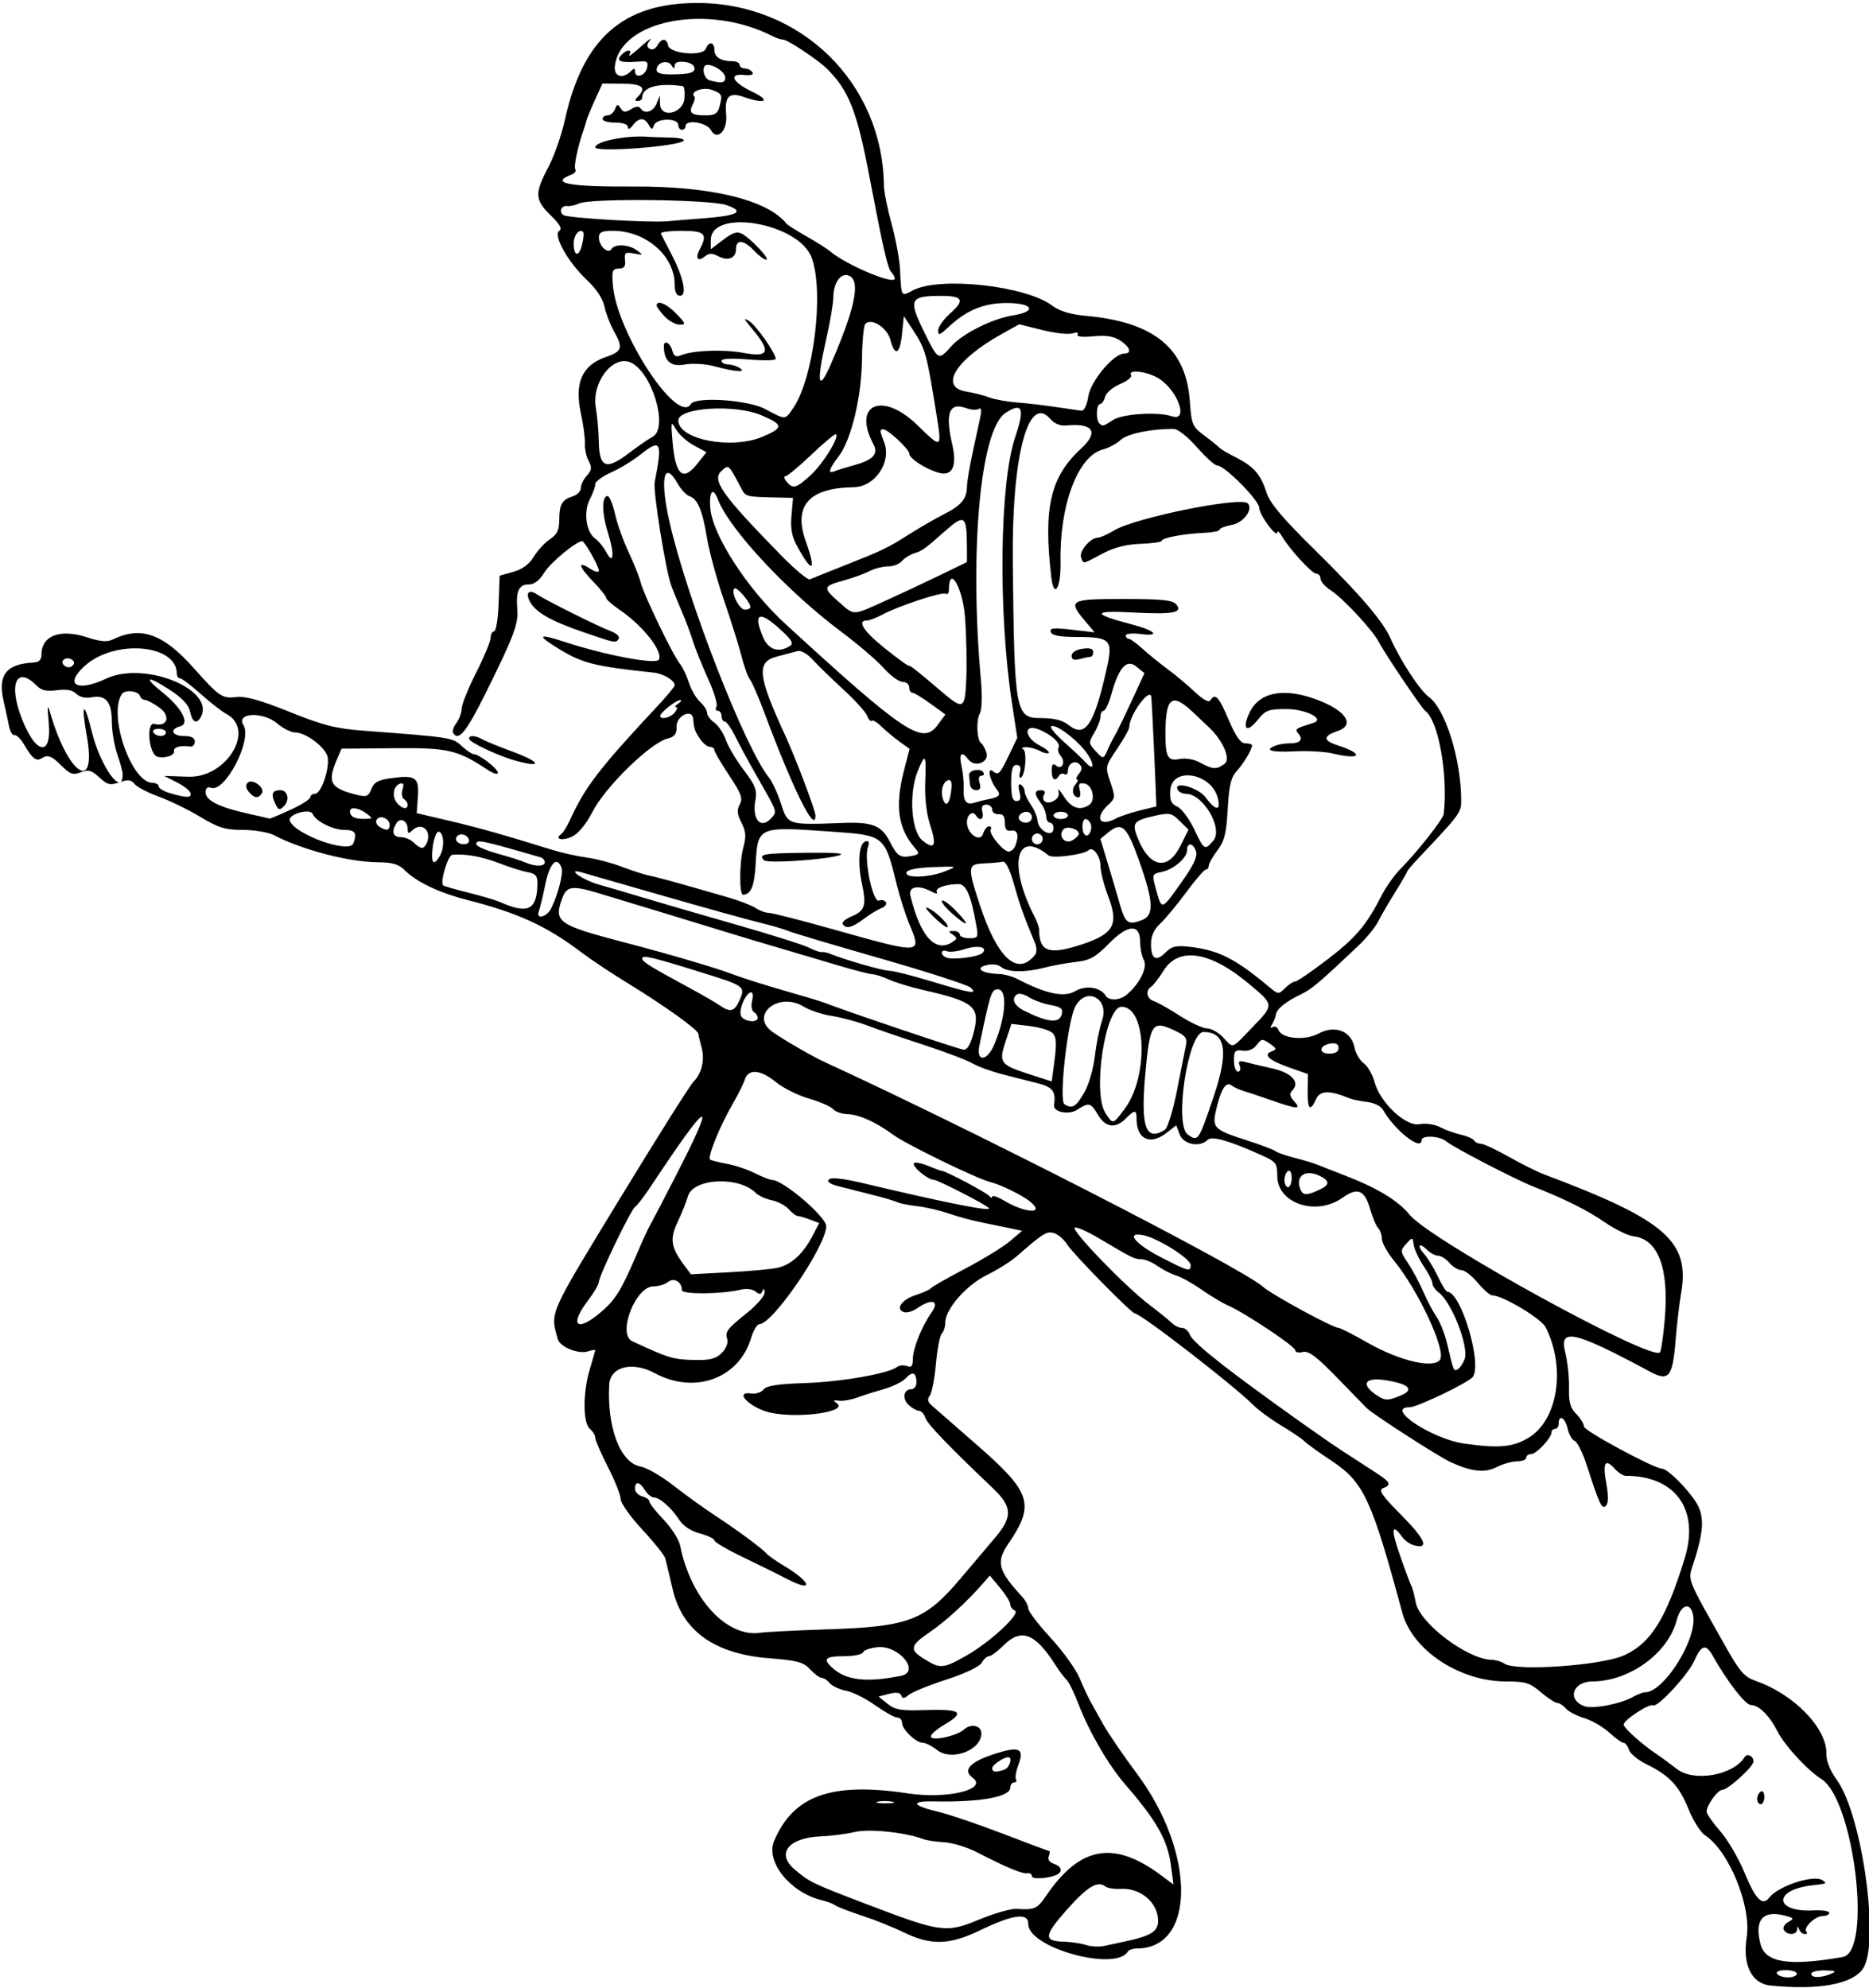 <?xml version="1.0" encoding="UTF-8"?>
<svg version="1.1" viewBox="0 0 518 551" xmlns="http://www.w3.org/2000/svg">
<path d="m490.67 550.27c-5.207-0.54-7.771-5.748-6.571-13.344 1.357-8.586-4.879-23.926-11.488-28.256-1.277-0.837-3.374-4.142-4.659-7.344-2.567-6.4-5.298-9.305-11.659-12.406-2.312-1.127-4.48-2.92-4.817-3.983-0.34-1.07-1.01-1.94-1.49-1.94-0.479 0-2.282-1.289-4.006-2.864-1.724-1.575-4.849-3.377-6.943-4.005-2.094-0.627-4.366-1.814-5.049-2.636-0.683-0.822-1.748-1.514-2.369-1.536-0.62-0.022-2.686-1.372-4.59-3-3.02-2.59-4.24-2.96-9.62-2.96-12.86 0-25.94-8.64-28.74-19-8.57-31.69-10.68-36.23-19.68-42.19-3.57-2.37-6.94-4.8-7.49-5.4-0.55-0.602-3.39-2.527-6.312-4.279s-6.529-4.409-8.017-5.906c-5.27-5.31-31.04-25.22-32.64-25.22-0.928 0-17.145-16.516-18.771-19.117-0.899-1.439-2.571-2.861-3.715-3.16-2.036-0.532-2.864-0.013-10.225 6.412-1.661 1.45-5.405 3.804-8.322 5.232-5.67 2.77-11.5 9.43-11.5 13.13 0 1.157-0.437 2.54-0.972 3.075s-1.271 4.337-1.636 8.45c-0.365 4.113-1.127 8.063-1.692 8.778-0.726 0.918-0.613 1.674 0.386 2.573 0.778 0.7 6.29 5.515 12.249 10.7 15.588 13.563 16.623 16.738 9.073 27.848-3.392 4.992-2.78 7.324 3.815 14.517 0.977 1.066 1.777 2.572 1.777 3.347 0 0.774 2.763 4.402 6.139 8.061s6.997 8.678 8.046 11.153c1.048 2.475 2.388 5.364 2.976 6.421s2.22 3.982 3.625 6.5c1.405 2.518 5.579 8.629 9.276 13.579 16.384 21.941 16.39 48.5 0.011 48.5-1.075 0-2.198 0.394-2.496 0.875-3.46 5.6-27.58-1.06-27.58-7.62 0-3.314-4.087-2.759-13.713 1.863-8.215 3.945-13.397 4.038-20.882 0.376-2.841-1.39-8.032-3.464-11.535-4.61-3.504-1.146-6.82-2.427-7.37-2.847-0.55-0.42-2.226-1.057-3.724-1.415-8.694-2.076-15.631-10.642-13.245-16.355 5.295-12.675 15.905-16.464 37.108-13.25 10.935 1.658 22.341-1.122 17.907-4.364-2.784-2.035-0.756-4.308 5.765-6.461 7.186-2.373 8.704-1.724 6.934 2.965-0.65 1.723-0.945 3.517-0.655 3.986 0.29 0.469 0.051 0.853-0.532 0.853-0.582 0-1.059 0.648-1.059 1.441 0 2.566-8.396 4.066-21.25 3.797-6.441-0.135-5.983 1.15 1 2.803 3.163 0.749 11.361 3.521 18.22 6.16 6.858 2.639 12.644 4.799 12.857 4.799 0.213 0 0.137 0.652-0.169 1.449-0.336 0.877 0.214 1.693 1.393 2.067 2.029 0.644 2.551 1.994 1.115 2.881-1.879 1.161-7.166 1.584-7.166 0.573 0-0.582-0.562-0.945-1.25-0.807-1.307 0.263-5.945-1.672-14.042-5.857-2.635-1.362-6.686-2.596-9-2.742-2.314-0.146-4.883-0.523-5.708-0.837-5.015-1.911-15.026-2.963-19.106-2.008-2.417 0.566-6.583 1.109-9.258 1.207-9.073 0.333-12.635 4.734-7.413 9.161 4.185 3.548 4.742 3.816 20.278 9.749 20.257 7.736 21.775 7.94 30.871 4.154 4.158-1.731 8.813-3.064 10.344-2.962 5.008 0.333 5.755 2e-3 8.237-3.641 9.392-13.788 18.769-15.441 31.91-5.624l3.363 2.512-0.708-5.387c-0.909-6.921-4.002-12.39-12.595-22.273-4.623-5.317-10.009-14.537-12.918-22.114-1.267-3.3-2.805-6.45-3.418-7-0.613-0.55-1.973-2.35-3.022-4-5.658-8.898-9.534-10.377-14.411-5.5-1.65 1.65-3.469 3-4.042 3-0.573 0-1.475 0.81-2.005 1.799-0.576 1.076-4.508 2.953-9.785 4.67-4.852 1.579-9.563 3.497-10.469 4.262-1.246 1.053-1.745 1.094-2.053 0.172-0.275-0.826-1.356-0.98-3.354-0.477l-2.947 0.742 2.474 2.007c2.031 1.648 3.732 1.966 9.5 1.777 11.096-0.363 12.305 0.475 6.026 4.179-1.925 1.136-3.5 2.521-3.5 3.078 0 1.447 7.113-0.032 9.213-1.916 1.937-1.738 4.787-1.092 4.787 1.086 0 4.69-8.24 7.792-12.273 4.62-1.398-1.1-3.174-2-3.946-2-1.89 0-5.78-3.72-5.78-5.54 0-0.8-0.6-1.46-1.32-1.46-0.728 0-3.483-1.535-6.123-3.412-2.639-1.876-6.273-3.688-8.075-4.027-1.802-0.338-3.827-1.278-4.5-2.088-0.67-0.81-1.68-1.47-2.24-1.47-0.557 0-1.996-1.061-3.197-2.357-1.862-2.009-3.528-2.462-11.297-3.07-15.164-1.186-24.092-7.534-26.787-19.047-0.905-3.865-1.838-7.749-2.074-8.631-0.236-0.882-3.107-4.482-6.38-8-3.273-3.518-5.964-7.317-5.979-8.443-0.015-1.126-1.603-5.123-3.528-8.882s-3.5-7.395-3.5-8.08c0-0.685-0.675-1.806-1.5-2.49-1.968-1.634-1.974-10.119-0.011-16.591 0.819-2.7 1.494-5.052 1.5-5.226 6e-3 -0.175-0.922-0.021-2.063 0.341-2.635 0.836-7.718-1.229-8.318-3.381-2.124-7.609-2.717-6.263 17.063-38.75 10.328-16.963 19.566-31.629 20.528-32.592 2.302-2.302 3.203-6.142 2.24-9.55-0.427-1.512-0.814-3.181-0.858-3.707-0.1-1.171-9.383-7.82-19.907-14.257-4.304-2.632-9.929-6.379-12.5-8.325-9.688-7.334-17.477-10.912-31.675-14.55-7.804-2-14.066-4.978-17.331-8.242-1.662-1.662-3.397-2.177-7.419-2.204-8.045-0.054-20.877-3.394-28.821-7.501-1.556-0.805-5.44-1.465-8.63-1.466-4.879-2e-3 -6.743-0.571-11.743-3.587-3.269-1.971-8.444-4.496-11.5-5.611s-6.094-2.703-6.752-3.53c-0.949-1.193-1.812-1.289-4.185-0.462-2.584 0.901-3.339 0.718-5.572-1.352-2.135-1.978-3.027-2.225-5.139-1.422-2.164 0.823-2.978 0.55-5.309-1.781-2.838-2.838-3.845-3.204-5.647-2.054-1.386 0.885-2.589-0.067-4.677-3.699-0.949-1.65-2.178-2.89-2.732-2.756-0.554 0.134-1.248-0.991-1.541-2.5-0.292-1.52-0.969-4.65-1.504-6.97-1.667-7.23 0.731-10.29 8.392-10.67 1.44-0.08 2.111-0.77 2.111-2.2 0-5.238 5.175-7.213 12.565-4.796 3.798 1.242 5.606 1.391 7.248 0.597 7.797-3.771 13.929-1.578 22.461 8.03 6.923 7.796 7.814 8.403 11.673 7.953 2.601-0.304 6.629 0.812 14.813 4.102 9.405 3.781 12.791 4.636 20.74 5.236 24.106 1.819 24.447 1.873 26.962 4.216 1.328 1.238 2.823 2.25 3.322 2.25 1.474 0 6.716 4.045 6.716 5.183 0 0.576-1.238 0.23-2.75-0.768-8.522-5.624-10.951-6.185-26.176-6.046l-14.422 0.13-1.279 3c-2.753 6.46-1.83 8.006 5.897 9.877 2.307 0.558 2.916 0.275 3.669-1.707 0.708-1.862 1.889-2.511 5.46-3.001 6.791-0.931 7.801-0.231 7.423 5.146l-0.319 4.548 9 2.116c8.146 1.915 15.126 3.885 28.649 8.086 2.557 0.794 6.817 1.742 9.468 2.105 2.65 0.363 7.083 1.531 9.851 2.595s6.157 2.154 7.532 2.423c2.334 0.457 6.572 1.625 21.5 5.93 3.3 0.952 6.888 2.327 7.973 3.056 1.085 0.729 2.701 1.326 3.592 1.326s8.778 2.012 17.528 4.471c25.123 7.061 24.931 7.072 21.465-1.286-1.07-2.58-2.62-7.39-3.43-10.69-3.51-14.14-3.29-13.97-18.63-15.04-19.952-1.399-19.978-1.387-20.566 9.095-0.339 6.041-1.306 8.372-3.497 8.432-1.063 0.029-1.026-8.938 0.052-12.945 0.871-3.236 0.778-4.589-0.485-7.032-1.193-2.307-1.307-3.507-0.478-5.056 0.908-1.697 0.42-3.028-2.97-8.105-2.23-3.34-4.06-6.48-4.06-6.96 0-0.49-0.57-0.89-1.26-0.89-0.693 0-1.928-1.012-2.746-2.25-1.439-2.178-1.633-2.752-1.879-5.57-0.248-2.84-4.618-0.831-4.573 2.103 0.033 2.166-0.522 2.923-2.5 3.414-4.778 1.186-17.248 13.349-20.816 20.303-1.726 3.365-3.9 6.02-5.6 6.841-2.672 1.29-5.096 0.785-3.096-0.645 0.535-0.383 1.589-2.046 2.343-3.696 4.323-9.465 8.059-14.34 24.377-31.81 2.612-2.797 4.75-5.391 4.75-5.765 0-1.339-3.091-3.21-5.771-3.493-16.43-1.733-19.818-2.583-26.364-6.61-6.251-3.846-5.794-4.346 1.718-1.882 11.064 3.63 25.153 6.294 26.004 4.917 1.34-2.169-4.387-9.464-10.88-13.858-2.032-1.375-3.697-2.86-3.701-3.3-4e-3 -0.44-1.582-2.421-3.507-4.403-4.083-4.204-4.581-6.052-1-3.705 1.392 0.912 2.5 1.169 2.5 0.58 0-1.17-3.95-8.17-4.62-8.17-1.636 0-8.76 5.879-10.462 8.633-1.407 2.277-2.841 3.366-4.432 3.366-2.688 0-3.522 1.886-3.098 7 0.33 3.967-1.135 7.789-9.102 23.75-5.117 10.252-7.226 12.774-8.695 10.397-0.29-0.469 0.119-1.706 0.909-2.75s1.45-2.845 1.468-4.002 1.83-5.658 4.027-10c2.198-4.342 3.998-8.683 4-9.645 2e-3 -0.963 0.435-1.75 0.962-1.75 0.527 0 1.089-3.474 1.25-7.721l0.292-7.721 3.775-1.056c2.517-0.704 4.418-2.112 5.702-4.225 1.06-1.743 3.073-3.92 4.475-4.838 1.95-1.278 2.551-2.522 2.563-5.304 0.018-4.35 0.75-5.636 3.735-6.568 1.238-0.386 2.25-1.424 2.25-2.306 0-0.882 0.749-2.431 1.664-3.442 1.362-1.505 1.449-2.244 0.479-4.079-0.651-1.232-1.11-3.365-1.019-4.74s-0.423-5.235-1.144-8.578c-1.78-8.259 0.387-13.185 6.769-15.391 4.769-1.649 5.056-2.535 2.369-7.318-1.034-1.841-2.199-4.893-2.587-6.78-0.447-2.172-2.274-4.905-4.977-7.443-5.158-4.845-9.348-12.381-7.513-13.515 0.855-0.528 0.132-1.812-2.41-4.281-4.396-4.27-4.493-6.115-0.695-13.234 1.615-3.027 3.704-8.981 4.641-13.231 4.97-22.538 16.09-32.368 36.65-32.384 28.78-0.023 51.44 22.152 51.77 50.654 0.019 1.65 0.966 6.375 2.104 10.5 1.138 4.125 2.19 9.75 2.338 12.5 0.435 8.093 0.212 7.73 3.655 5.95 7.447-3.851 31.15-1.25 38.478 4.223 2.137 1.596 5.032 2.475 9.5 2.885 18.844 1.728 27.66 8.989 28.708 23.643 0.468 6.539 0.687 7.052 4.106 9.598 1.986 1.479 3.837 2.969 4.112 3.311 0.275 0.342 2.3 1.534 4.5 2.649 5.037 2.554 6.915 4.701 8.523 9.741 0.953 2.989 4.378 7.051 13.547 16.069 12.339 12.136 18.674 19.543 20.819 24.341 2.842 6.357 8.117 14.404 10.689 16.306 4.549 3.363 8.889 17.301 8.915 28.629 8e-3 3.369-0.294 3.776-11.742 15.889-1.788 1.891-3.25 3.616-3.25 3.833 0 0.217-1.476 2.766-3.28 5.664-1.804 2.898-3.942 6.579-4.75 8.179-0.808 1.6-3.27 4.614-5.47 6.696-10.823 10.246-12.862 11.975-15.815 13.411-4.39 2.135-6.8 4.07-7.04 5.649-0.111 0.734-0.596 1.966-1.078 2.739-0.569 0.912-0.508 1.177 0.173 0.756 0.577-0.357 1.298-1e-3 1.602 0.79 0.943 2.456 7.34 3.035 11.11 1.005 4.539-2.445 9.042-0.732 9.945 3.781 0.339 1.697 1.501 3.704 2.581 4.461 1.08 0.757 2.418 3.061 2.973 5.122 1.559 5.79 8.676 12.472 12.523 11.757 1.734-0.322 4.171 0.035 5.708 0.837 1.475 0.769 4.058 1.701 5.739 2.07 1.681 0.369 3.313 1.087 3.626 1.594 0.314 0.508 1.176 0.923 1.915 0.923s4.201 1.615 7.691 3.589c3.49 1.974 7.921 4.181 9.846 4.904 33.685 12.654 40.459 18.549 37.929 33.007-0.481 2.75-1.164 8.6-1.518 13-0.817 10.159-1.876 11.459-7.065 8.668-21.027-11.308-25.256-12.278-23.523-5.4 0.656 2.603 1.131 7.037 1.057 9.854-0.106 4.008 0.328 5.585 1.993 7.25 1.17 1.17 2.128 2.736 2.128 3.478 0 1.171 19.288 11.588 21.637 11.686 1.386 0.058 5.714 4.152 8.757 8.283 3.104 4.213 3.11 8.171 0.029 17.762-1.651 5.139-2.257 3.535 8.674 22.95 4.134 7.344 5.332 8.716 8.603 9.858 10.586 3.696 19.717 13.158 19.516 20.224-0.055 1.934 1.016 4.605 2.874 7.171 7.032 9.708 11.977 45.106 7.298 52.246-2.864 4.371-12.367 6.122-25.717 4.737zm7.33-3.27c0-0.55-1.377-1-3.059-1-1.785 0-2.802 0.417-2.441 1 0.34 0.55 1.716 1 3.059 1s2.441-0.45 2.441-1zm9.5 0c1.604-0.689 1.258-0.873-1.75-0.93-2.06-0.04-3.75 0.38-3.75 0.93 0 1.194 2.721 1.194 5.5 0zm3.216-4.645c8.236-1.446 3.148-43.636-5.952-49.355-3.866-2.429-10.118-9.236-12.158-13.237-2.223-4.359-5.144-7.231-7.374-7.249-1.496-0.013-6.59-6.596-10.472-13.533-1.976-3.532-3.173-3.224-5.211 1.338-1.716 3.842-10.208 13.01-11.379 12.286-0.986-0.609-8.169 4.076-8.169 5.328 0 0.913 5.158 5.559 8.955 8.068 1.249 0.825 3.857 2.737 5.795 4.25 4.719 3.682 15.653 1.761 18.78-3.3 0.71-1.16 2.46-0.29 2.46 1.22 0 1.4-7.05 7.83-8.58 7.83-1.31 0-4.42 4.27-4.42 6.06 0 0.622 1.688 3.049 3.75 5.393 2.062 2.344 5.1 7.522 6.75 11.508 3.108 7.508 4.999 9.403 6.895 6.909 2.384-3.136 12.179-6.383 14.614-4.844 1.491 0.943 1.337 1.029-2.62 1.458-11.045 1.199-10.794 7.528 0.276 6.958 2.385-0.123 4.335 0.177 4.335 0.667s-0.83 0.89-1.845 0.89c-2.085 0-5.514 3.307-4.49 4.331 0.368 0.368 0.181 0.669-0.414 0.669s-1.31-0.562-1.588-1.25c-0.404-1-0.52-1-0.583 0-0.099 1.559-2.717 1.644-3.66 0.118-0.385-0.622 0.145-1.604 1.177-2.182 1.725-0.965 1.657-1.109-0.846-1.778-6.19-1.656-8.608 1.19-6.779 7.981 1.363 5.061 7.946 6.065 22.746 3.466zm-23.72-43.79c0-0.793 0.45-1.719 1-2.059 0.55-0.34 1 0.309 1 1.441s-0.45 2.059-1 2.059-1-0.648-1-1.441zm-175 39.437c7.008-1.482 9.002-2.753 8.978-5.722-0.041-5.058-4.945-9.178-10.478-8.801-1.65 0.112-3.541-0.21-4.202-0.717-2.132-1.635-5.105 0.217-10.848 6.758-6.131 6.983-6.239 8.434-0.641 8.586 2.03 0.055 4.816 0.469 6.191 0.92 1.375 0.451 3.625 0.572 5 0.269s4.075-0.885 6-1.292zm-64.762-38.704c-1.244-0.239-3.044-0.23-4 0.02-0.956 0.25 0.062 0.446 2.262 0.435s2.982-0.216 1.738-0.455zm31.18-8.9c1.46-0.57 2.3-3.4 1.01-3.4-1.3 0-4.43 2.14-4.43 3.04 0 1.108 1.149 1.228 3.418 0.358zm174.26-20.17c1.21-0.67 2.66-1.23 3.24-1.23 5.3 0 14.585-14.895 13.341-21.403-0.722-3.776-3.416-2.948-4.541 1.396-2.375 9.165-13.065 16.944-23.35 16.992-5.504 0.026-7.153 5.05-2.252 6.863 2.342 0.866 10.023-0.614 13.564-2.615zm-202.93-5.81c5.429-1.107-0.563-8.473-6.447-7.927-2.063 0.192-3.913 0.834-4.11 1.427-0.198 0.593-2.572 1.079-5.276 1.079-5.257 0-5.965 0.741-3.146 3.292 3.778 3.419 9.498 4.061 18.979 2.128zm18.128-5.611c6.673-3.787 15.214-11.763 13.372-12.486-0.688-0.27-1.25-1.032-1.25-1.695 0-0.662-1.272-2.728-2.826-4.59l-2.826-3.386-1.923 2.194c-4.511 5.145-10.241 10.393-14.648 13.414-5.613 3.848-5.826 4.906-1.526 7.564 4.404 2.722 5.158 2.656 11.628-1.016zm182.22-0.042c7.447-3.354 11.684-10.137 16.849-26.977 4.12-13.46-2.59-22.79-16.4-22.79-0.682 0-2.045-0.889-3.028-1.976-2.656-2.935-3.368-1.683-2.32 4.085 0.625 3.438 0.593 5.497-0.095 6.186-1.125 1.125-1.762-0.214-5.269-11.069-1.132-3.505-2.656-6.601-3.387-6.882-0.731-0.28-1.617-1.822-1.969-3.426-0.66-3.02-2.48-4.06-2.48-1.42 0 0.825-0.45 1.5-1 1.5s-1 0.447-1 0.992c0 1.55-4.21 6.01-5.68 6.01-0.73 0-1.32 0.45-1.32 1s-1.147 1-2.55 1-3.91 0.704-5.573 1.563c-3.308 1.71-6.978 1.32-12.877-1.371-3.227-1.472-21.579-13.303-23.214-14.966-0.393-0.399-4.073-4.18-8.179-8.401-5.792-5.955-7.929-7.554-9.536-7.133-1.139 0.298-2.071 0.082-2.071-0.479 0-1.078-13.876-10.317-18.674-12.433-1.554-0.685-4.851-2.662-7.326-4.392s-5.625-3.484-7-3.898c-1.375-0.414-3.695-1.593-5.154-2.621s-3.485-1.875-4.5-1.883c-1.919-0.015-2.533-0.319-11.771-5.815-3.078-1.831-6.084-3.167-6.68-2.969-1.355 0.452 13.875 16.239 20.605 21.359 2.75 2.092 5.595 4.396 6.321 5.122 0.727 0.725 1.979 1.318 2.782 1.318 0.803 0 1.784 0.853 2.179 1.895 0.62 1.638 5.71 5.957 16.026 13.599 8.949 6.63 21.456 15.502 26.192 18.58 3.025 1.966 7.184 4.666 9.243 6 4.182 2.71 4.519 3.419 2.073 4.358-1.357 0.521-0.361 1.98 5.122 7.505 6.572 6.623 7.769 9.453 3.531 8.344-1.116-0.292-2.578-1.29-3.249-2.217-2.994-4.141-3.275-2.445-0.785 4.745 1.482 4.278 2.943 8.209 3.248 8.735 0.305 0.526 0.844 2.559 1.197 4.52 1.041 5.779 14.378 15.844 21.121 15.939 1.1 0.015 2.675 0.496 3.5 1.068 3.117 2.161 26.847 0.51 33.093-2.303zm-220.6-7.22c22.552-0.754 26.873-2.427 36.9-14.284 3.613-4.272 7.801-9.223 9.306-11.001 5.06-5.98 4.93-8.66-0.71-14.01-12.18-11.58-17.98-17.62-18.51-19.28-0.34-1.09-1.12-1.97-1.73-1.97-0.607 0-1.896-0.717-2.865-1.594-1.92-1.75-1.49-4.41 0.72-4.41 0.76 0 1.39-0.82 1.39-1.83 0-2.797-1.075-3.274-2.874-1.277-0.894 0.992-3.651 2.375-6.126 3.073-2.475 0.698-5.85 1.77-7.5 2.383-1.65 0.612-3.9 0.99-5 0.839-1.527-0.209-1.672-0.052-0.615 0.663 3.47 2.348-10.213 4.357-18.225 2.676-5.612-1.177-10.592-6.09-5.41-5.336 1.238 0.18 2.753-0.32 3.368-1.111 0.81-1.042 3.977-1.532 11.5-1.779 10.007-0.329 23.178-2.628 25.505-4.452 0.618-0.484 1.855-0.6 2.75-0.256 1.233 0.473 1.627 0.023 1.627-1.861 0-2.969 2.475-9.169 5.183-12.979 2.363-3.326 0.044-3.998-4.006-1.161-1.248 0.874-2.915 1.341-3.706 1.038-2.361-0.906-0.549-3.447 3.368-4.724 2.014-0.656 3.887-1.506 4.162-1.889 0.275-0.383 4.55-2.821 9.5-5.418s10.528-6.019 12.396-7.604l3.396-2.881-2.896-0.627c-1.593-0.345-5.146-1.07-7.896-1.612-2.75-0.542-7.025-1.686-9.5-2.543-2.475-0.857-6.3-1.76-8.5-2.007-2.2-0.247-4.675-0.713-5.5-1.036-2.346-0.919-4.558-1.522-16.377-4.466-2.535-0.631-3.538-1.305-2.896-1.947 0.641-0.641 3.888-0.292 9.377 1.008 24.304 5.758 36.367 8.123 34.886 6.84-1.476-1.278-14.123-7.727-15.208-7.755-1.725-0.045-6.223-3.859-5.455-4.626 0.335-0.335 2.087 8e-3 3.892 0.763 1.805 0.755 3.51 1.378 3.789 1.385 1.121 0.026 12.544 6.08 13.228 7.012 0.404 0.55 0.742 0.618 0.75 0.151 8e-3 -0.467 1.491 0.022 3.295 1.086 6.049 3.569 11.474 3.793 7.266 0.3-2.132-1.77-8.147-4.721-11.165-5.479-3.787-0.95-23.345-10.483-26.88-13.101-4.666-3.456-9.394-5.589-12.588-5.679-1.606-0.046-3.406-0.669-3.999-1.384-0.594-0.716-3.602-2.034-6.685-2.93-3.083-0.896-7.198-2.942-9.144-4.547-4.242-3.497-7.668-3.8-8.632-0.765-0.376 1.184-1.888 4.221-3.36 6.75-3.559 6.112-7.137 14.952-6.271 15.487 0.382 0.236 2.491 0.756 4.686 1.155 2.196 0.399 5.662 1.565 7.702 2.591 2.041 1.026 4.185 1.865 4.765 1.865 3.03-0.01 15.02 10.23 15.02 12.82 0 5.43-14.84 27.17-18.54 27.17-0.626 0-1.66 1.739-2.297 3.865-3.358 11.207-15.634 15.662-26.706 9.692-6.22-3.354-12.332-1.798-12.599 3.207-0.637 11.928 3.067 21.624 8.661 22.673 1.748 0.328 5.835 2.679 9.081 5.224s8.379 6.25 11.406 8.233c6.313 4.137 13.038 9.101 14.498 10.702 0.55 0.603 2.605 2.051 4.566 3.218 7.851 4.67 8.722 7.75 1.069 3.782-2.549-1.322-8.123-4.076-12.385-6.119-4.263-2.043-7.75-4.094-7.75-4.558 0-0.463-1.801-1.327-4.003-1.92-2.499-0.673-4.659-2.096-5.75-3.788-2.139-3.319-5.322-6.133-6.989-6.178-0.68-0.02-1.81-0.93-2.49-2.03-1.5-2.41-2.77-2.59-2.77-0.41 0 0.876 0.9 1.829 2 2.117 1.1 0.288 2 0.938 2 1.445 0 0.507 1.78 2.774 3.954 5.037s4.232 5.508 4.57 7.211c2.924 14.694 12.97 25.553 22.296 24.1 1.473-0.23 9.879-0.658 18.679-0.952zm194.02-53.011c8.25-4.835 10.564-19.438 4.866-30.703-1.24-2.44-11.95-8.84-14.81-8.84-0.603 0-2.409-1.575-4.014-3.5s-3.64-3.5-4.522-3.5c-0.882 0-2.374-0.9-3.316-2-0.942-1.1-2.36-2-3.151-2s-2.167-0.729-3.057-1.619c-2.237-2.237-2.909-1.185-0.76 1.192 0.958 1.06 2.641 3.835 3.739 6.166 1.099 2.331 2.29 4.244 2.648 4.25 3.758 0.066 9.685 19.795 7.083 23.581-1.03 1.51-15.39 8.43-17.49 8.43-7.142 0 6.111 8.817 15.164 10.088 9.486 1.332 13.27 1 17.615-1.547zm-35.14-11.86c3.761-1.606 1.988-3.217-4.626-4.202-5.402-0.804-6.616 1.099-2.527 3.963 2.624 1.838 3.352 1.862 7.153 0.238zm17.544-9.995c1.26-3.407-3.521-15.731-7.17-18.481-0.963-0.725-1.75-1.864-1.75-2.53 0-0.666-1.082-2.804-2.405-4.751-1.323-1.947-2.56-4.579-2.75-5.849-0.341-2.282-0.366-2.286-2.107-0.35-1.69 1.879-1.668 2.1 0.515 5.367 1.252 1.874 3.155 5.433 4.229 7.908s2.738 5.625 3.699 7c0.961 1.375 2.275 4.75 2.92 7.5 1.785 7.611 1.811 7.673 2.962 6.961 0.592-0.366 1.428-1.615 1.857-2.774zm-6.774 0.076c1.63-2.638-6.092-19.198-12.729-27.298-1.88-2.29-3.42-5.04-3.42-6.11 0-1.071-0.454-2.401-1.008-2.955-0.554-0.554-1.586-3.004-2.292-5.444-1.505-5.199-3.452-5.972-7.598-3.02-7.32 5.21-18.1 1.6-18.1-6.06 0-3.543-0.296-3.911-4.75-5.902-8.824-3.944-13.403-5.217-14.57-4.051-2.141 2.141-6.659 1.267-7.707-1.491l-0.977-2.571-2.633 2.071c-4.56 3.59-8.36 1.84-8.36-3.86 0-2.574-0.481-2.585-3-0.066-2.851 2.851-5.596 2.492-7.659-1-2.038-3.45-2.538-3.572-5.809-1.429-2.341 1.534-6.699 0.615-6.404-1.351 0.558-3.704-0.349-4.939-4.378-5.97-2.337-0.598-6.744-1.718-9.791-2.489-3.048-0.771-6.873-2.161-8.5-3.088-1.627-0.927-7.684-3.225-13.459-5.106-5.775-1.881-12.805-4.293-15.623-5.361-2.818-1.068-7.251-2.26-9.852-2.65-2.601-0.39-6.145-1.573-7.877-2.629-6.918-4.218-15.033 2.519-8.518 7.073 3.305 2.31 11.03 6.776 14.39 8.319 41.77 19.18 115.68 57.06 121.48 62.26 2.48 2.22 19.39 11.42 20.99 11.42 0.458 0 4.135 1.881 8.172 4.181 8.843 5.038 18.357 7.218 19.986 4.582zm-199.1-1.81c1.157-1.157 1.821-2.792 1.523-3.75-0.667-2.146-0.144-2.839 5.676-7.516 2.612-2.099 4.715-4.574 4.671-5.5-0.052-1.106-0.257-1.24-0.597-0.391-0.397 0.989-0.845 1.02-1.915 0.132-0.809-0.671-2.558-0.883-4.153-0.502-5.27 1.26-16.25 1.35-16.25 0.13 0-2.276-2.233-3.601-3.836-2.276-0.816 0.674-2.642 1.226-4.058 1.226-4.995 0-10.094 13.239-5.856 15.207 10.247 4.757 11.325 5.077 17.5 5.194 4.049 0.077 5.719-0.37 7.301-1.952zm261.4-9.95c1.105-13.752-1.994-21.662-8.771-22.384-1.474-0.157-5.042-1.91-7.928-3.896-4.844-3.332-11.019-6.418-19.712-9.852-5.138-2.03-22.295-10.923-24.115-12.5-1.82-1.58-6.92-1.85-6.92-0.37 0 3.163-7.554-2.806-10.727-8.477-0.543-0.97-2.496-1.923-4.376-2.137-1.868-0.212-4.071-0.663-4.896-1.001-5.543-2.274-8.12-2.216-9.223 0.206-1.659 3.64-2.409 2.915-2.339-2.259l0.063-4.668-4.789-1.671c-5.9-2.058-7.757-3.654-5.333-4.584 1.534-0.588 1.483-0.817-0.48-2.192-2.008-1.406-2.309-1.375-3.588 0.374-0.876 1.198-2.311 1.79-3.853 1.588-2.146-0.281-2.457 0.068-2.457 2.75 0 1.689 0.498 3.072 1.107 3.072 0.61 0 0.828-0.728 0.485-1.621-0.494-1.288-0.157-1.498 1.643-1.022 1.246 0.329 4.619 1.128 7.497 1.776 5.374 1.209 7.684 3.851 5.381 6.154-0.781 0.781-0.625 1.595 0.556 2.899 2.105 2.326 0.991 2.284-6.263-0.242-3.248-1.131-6.805-2.321-7.905-2.644s-2.503-0.979-3.117-1.457c-1.538-1.195-2.869 0.758-4.196 6.157-1.373 5.585-0.961 6.031 8.313 9.014 3.85 1.238 7.45 2.598 8 3.021 0.55 0.423 3.025 1.282 5.5 1.909 2.475 0.627 5.4 1.517 6.5 1.978s4.025 1.611 6.5 2.555c9.55 3.643 15.355 7.12 18.694 11.194 5.807 7.087 67.781 41.088 69.4 38.076 0.369-0.686 0.978-5.072 1.353-9.747zm-294.72-1.503c3.94-3.372 5.63-6.185 10.217-16.997 1.167-2.75 2.633-5.9 3.258-7 0.625-1.1 3.907-7.4 7.293-14 11.467-22.354 9.193-21.326-7.043 3.184-1.889 2.851-3.883 5.461-4.432 5.8-1.148 0.71-10.011 19.089-10.053 20.847-0.015 0.643-1.365 2.936-3 5.097-5.351 7.072-3.081 8.925 3.76 3.069zm48.77-12.14c3.764-0.842 7.022-3.777 9.574-8.626l1.981-3.764-2.593-0.986c-1.42-0.54-2.94-0.98-3.37-0.98-0.429 0-1.548-0.848-2.486-1.885-0.938-1.037-3.059-2.156-4.713-2.487-1.654-0.331-3.656-1.251-4.45-2.044-4.694-4.694-17.321-4.066-18.769 0.934-0.475 1.64-1.768 4.866-2.873 7.168-2.199 4.581-1.85 6.996 1.7 11.779l2 2.694 10.5-0.563c5.775-0.31 11.85-0.865 13.5-1.234zm114.5-0.776c0-1.733-9.071-7.45-13.1-8.256-5.12-1.024-2.352 2.408 4.976 6.171 7.561 3.882 8.124 4.027 8.124 2.085zm35.453-20.746c3.048-1.389 3.213-2.413 0.613-3.804-4.032-2.158-7.138-0.272-5.704 3.465 0.692 1.804 1.727 1.873 5.091 0.339zm-7.45-3.39c0-1.451-0.433-2.292-1-1.941-0.55 0.34-1 1.492-1 2.559s0.45 1.941 1 1.941 1-1.152 1-2.559zm-21.61-22.6c4.2-12.4 3.34-17.84-2.83-17.84-4.269 0-8.205 25.733-4.348 28.434 2.875 2.014 2.954 1.898 7.182-10.59zm-13.528 9.261c0.75-0.475 2.24-5.306 3.311-10.735 1.071-5.429 2.185-11.037 2.476-12.464 0.45-2.202 4e-3 -2.843-2.962-4.25-6.41-3.042-6.997-2.168-8.289 12.343-1.283 14.413 0.178 18.454 5.464 15.105zm-11.258-5.655c6.77-8.86 6.25-28.44-0.76-28.44-4.506 0-8.123 23.864-4.463 29.45 2.107 3.215 2.001 3.235 5.231-0.999zm-10.972-4.888c1.173-2.08 2.443-6.52 2.821-9.866 0.379-3.346 1.273-7.78 1.987-9.853 2.115-6.138-4.378-9.568-7.405-3.912-2.151 4.018-4.607 26.095-3.015 27.101 2.186 1.381 3.246 0.725 5.612-3.471zm-8.902-16.26c-0.743-0.743-3.616-1.62-6.383-1.948l-5.031-0.596-1.61 4.871c-1.955 5.914-1.546 6.465 6.794 9.151l6 1.932 0.791-6.029c0.601-4.577 0.466-6.355-0.56-7.381zm-16.136 3.125c3.39-8.115 3.698-15.825 0.608-15.226-1.45 0.281-1.841 1.56-4.75 15.549-0.974 4.683 2.152 4.44 4.142-0.323zm95.41 1.01c0-1.042-0.729-1.462-2.172-1.25-3.2 0.47-3.55 2.82-0.41 2.82 1.68 0 2.58-0.55 2.58-1.57zm-101.11-4.392c1.799-7.018 0.076-8.462-13.894-11.647-3.575-0.815-7.918-2.136-9.651-2.937-1.733-0.8-3.758-1.453-4.5-1.45-0.742 2e-3 -5.174-1.145-9.849-2.549s-11.65-3.47-15.5-4.59-10.375-3.074-14.5-4.341c-10.82-3.325-30.699-9.376-36.365-11.07-6.927-2.071-8.527-1.869-9.704 1.226-2.576 6.775-1.448 7.614 16.568 12.333 12.871 3.371 25.955 7.216 30.597 8.991 2.528 0.967 8.828 2.968 14 4.447s10.078 2.948 10.903 3.264c7.327 2.805 37.844 13.105 39.061 13.184 1.065 0.069 1.965-1.476 2.833-4.86zm77.103-1.229c6.226-6.459 6.242-6.266-1.018-12.309-10.649-8.865-19.261-10.182-23.426-3.584-1.36 2.154-2.94 4.205-3.513 4.559-1.646 1.017-1.212 3.336 0.739 3.955 0.979 0.311 4.226 2.141 7.216 4.067s6.386 3.502 7.546 3.502 3.166 1.125 4.458 2.5c2.933 3.122 2.135 3.391 7.997-2.691zm-136.99-2.75c0-0.518-0.486-1.242-1.081-1.609-0.595-0.367-0.811-1.744-0.481-3.059 0.33-1.315 0.218-2.391-0.25-2.391-1.397 0-3.5 4.744-2.852 6.433 0.641 1.67 4.664 2.211 4.664 0.626zm84.266-0.97c0.405-1.548-0.19-2.037-3.133-2.574-1.998-0.365-4.658-1.324-5.911-2.131-1.253-0.807-2.716-1.197-3.25-0.867-1.794 1.109-0.994 3.15 1.778 4.537 6.644 3.324 9.835 3.638 10.516 1.034zm-89.427-3.636c1.854-4.07 1.711-4.181-10.089-7.858-14.156-4.41-16.752-5.023-16.744-3.954 7e-3 0.892 2.062 2.171 12.994 8.083 3.575 1.933 7.388 4.136 8.473 4.896 2.835 1.984 4.052 1.719 5.367-1.167zm107.31-1.7c3.588-2.92 5.978-7.635 4.896-9.658-0.577-1.078-1.049-3.31-1.049-4.959 0-5.198-3.291-5.076-8.609 0.318-3.787 3.842-5.319 4.695-9.217 5.133-2.571 0.289-6.465 0.996-8.653 1.571-5.293 1.391-10.242 1.322-12.036-0.166-0.907-0.753-2.506-0.937-4.223-0.485-3.215 0.845-0.998 2.288 3.737 2.433 1.375 0.042 3.625 0.663 5 1.381 7.847 4.093 12.91 5.168 15.935 3.381 2.972-1.756 7.04-1.163 8.527 1.241 0.888 1.437 3.814 1.34 5.692-0.188zm46.81-3.75c0.53 0 4.552-2.748 8.938-6.107 7.925-6.069 10.801-9.468 15.038-17.775 1.217-2.385 3.641-5.767 5.386-7.515 4.349-4.355 11.645-13.617 11.803-14.984 1.252-10.853-1.459-25.988-5.125-28.619-0.964-0.692-11.236-15.936-12.803-19-1.7-3.33-10.01-12.27-13.45-14.47-1.51-0.97-2.75-2.38-2.75-3.15 0-0.76-0.52-1.38-1.15-1.38-1.214 0-7.488-6.828-9.56-10.404-0.67-1.16-1.24-1.65-1.26-1.1-0.06 1.87-5.03-4.8-5.03-6.76 0-2.07-9.58-11.74-11.63-11.74-0.666 0-3.198-2.273-5.628-5.05-2.43-2.778-5.277-5.063-6.328-5.079-6.139-0.092-12.979 1.313-14.838 3.048-1.139 1.063-3.324 2.244-4.854 2.623-6.948 1.725-12.117 15.449-11.789 31.304 0.147 7.145-1.828 10.307-2.559 4.096-2.252-19.133-0.25-27.831 8.185-35.557 5.048-4.623 3.525-7.177-3.866-6.486-1.854 0.174-3.436-0.457-4.646-1.851-6.076-7.006-10.638 10.393-10.344 39.451 0.423 41.88 0.711 43.5 7.726 43.5 3.792 0 6.032 0.571 7.849 2 4.463 3.511 6.886-0.012 10.284-14.951 2.026-8.907 1.502-9.497-8.463-9.529-4.498-0.014-6.545-0.426-6.871-1.383-0.376-1.104 0.732-1.223 5.846-0.63l6.311 0.732-2.69-3.197c-4.81-5.73-4.24-6.05 10.69-6.05 10.624 0 13.632 0.306 14.613 1.488 1.947 2.346-0.898 2.862-12.328 2.238-10.976-0.6-11.027 0.441-0.162 3.268 6.641 1.728 8.355 3.428 2.75 2.728-2.337-0.292-4.25-0.124-4.25 0.374 0 0.498 0.35 0.905 0.777 0.905s2.14 1.238 3.806 2.75 4.804 4.056 6.973 5.652 5.58 4.449 7.579 6.341c2.279 2.156 3.886 3.032 4.309 2.348 1.315-2.127 2.364-1.013 5.093 5.409 1.981 4.662 3.286 6.5 4.612 6.5 1.018 0 1.85 0.255 1.85 0.566 0 1.134-2.3 4.989-4.264 7.147-1.574 1.729-2.115 4.025-2.476 10.5-0.376 6.749-0.907 8.878-2.861 11.471-1.319 1.751-2.399 3.663-2.399 4.25s-0.363 1.067-0.807 1.067-2.877 2.812-5.406 6.25c-2.529 3.438-5.766 7.341-7.193 8.674-1.768 1.652-2.594 3.465-2.594 5.691 0 4.195 1.382 5.002 4.031 2.354 1.741-1.741 2.912-2.01 6.787-1.559 7.949 0.925 12.561 3.267 22.012 11.178 2.421 2.026 2.549 2.034 4.332 0.25 1.01-1.01 2.27-1.84 2.8-1.84zm10.54-63.17c-2.2-0.532-7.037-0.81-10.75-0.617-6.462 0.336-8.544-0.312-5.168-1.608 0.87-0.334 2.595-0.607 3.833-0.607 2.926 0 3.843-0.984 2.464-2.646-1.109-1.337-0.976-1.435 4.049-2.986 3.484-1.076-1.913-3.867-7.476-3.867-4.887 0-5.736 0.324-7.875 3-3.052 3.819-4.452 2.559-2.261-2.035 2.818-5.909 10.049-7.081 19.656-3.184 7.347 2.98 9.477 6.708 4.747 8.309-4.094 1.385-4.084 2.631 0.032 3.962 7.419 2.398 6.46 4.146-1.251 2.281zm-72.5-27.1c0-0.906 1.192-1.678 3-1.943 2.047-0.3 3-0.019 3 0.886 0 0.73-0.338 1.333-0.75 1.341-0.412 8e-3 -1.762 0.285-3 0.617-1.603 0.43-2.25 0.171-2.25-0.9zm2.63-27.253c-0.633-1.651 2.59-5.475 4.62-5.481 0.688-2e-3 2.725-0.903 4.529-2.003 5.753-3.507 35.091-9.457 37.037-7.511 1.597 1.597-1.121 5.353-4.306 5.95-1.93 0.362-3.509 0.975-3.509 1.363 0 0.388-1.913 0.78-4.25 0.872-5.528 0.218-11.749 1.378-11.752 2.192-1e-3 0.352-2.642 0.735-5.869 0.849-4.057 0.144-7.342 0.993-10.647 2.75-5.646 3.002-5.126 2.911-5.852 1.019zm-30.665 119.19c-0.805-0.73-12.039-4.357-24.964-8.059s-24.4-7.124-25.5-7.604c-1.1-0.48-4.7-1.53-8-2.332-3.3-0.802-15.675-4.246-27.5-7.653s-21.792-6.268-22.15-6.359c-3.926-0.995 0.773 2.252 4.973 3.436 3.122 0.881 8.827 2.558 12.677 3.727 3.85 1.169 15.1 4.44 25 7.268s19.224 5.768 20.72 6.533c1.496 0.765 3.071 1.315 3.5 1.222 0.429-0.093 1.455 0.106 2.28 0.441 4.261 1.733 14.593 4.71 16.415 4.729 1.147 0.012 6.36 1.319 11.585 2.904 11.213 3.402 13.126 3.706 10.964 1.746zm17.89-9.033c0.56-0.696 0.508-2.111-0.133-3.639-2.999-7.153-4.037-10.059-5.712-16-1.156-4.1-2.301-6.385-3.102-6.19-0.698 0.171-2.988 0.379-5.088 0.463-4.656 0.186-4.736 0.857-1.35 11.232 4.927 15.093 10.5 20.213 15.384 14.135zm-14.569-0.525c1.629-1.629-1.253-2.28-4.846-1.095-1.937 0.639-4.178 0.91-4.98 0.602-1.773-0.68-1.974 0.992-0.209 1.742 1.727 0.735 8.95-0.165 10.035-1.25zm27.72-2.44c8.751-2.931 10.113-5.494 7.101-13.364-1.15-3.03-2.1-6.75-2.1-8.29 0-2.76-2.115-5.585-3.296-4.404-1.211 1.211-10.006 2.366-11.104 1.458-9.014-7.444-11.314 2.53-3.901 16.913 0.709 1.375 1.291 3.041 1.295 3.703 0.032 6.151 2.784 7.062 12.006 3.974zm-35.029-1.375c0.259-0.226-0.191-0.829-1-1.341-1.234-0.78-1.189-0.933 0.279-0.946 0.963-8e-3 1.75 0.435 1.75 0.985s1.175 1 2.611 1c2.471 0 2.575-0.202 1.936-3.75-1.502-8.339-2.786-11.251-4.955-11.236-3.522 0.023-6.603 1.16-5.96 2.2 0.345 0.559-0.281 0.51-1.446-0.114-3.679-1.969-6.497-1.417-5.873 1.15 2.949 12.139 7.543 16.512 12.658 12.052zm-6.47-6.47c-2.048-2.076-2.362-2.723-0.989-2.035 2.364 1.183 6.21 5.218 4.894 5.135-0.498-0.031-2.255-1.426-3.905-3.099zm5.266-0.761c-1.796-1.605-3.01-3.173-2.697-3.485 0.312-0.312 2.088 1.001 3.946 2.917 4.1 4.231 3.273 4.607-1.248 0.568zm52.668 1.942c3.481-1.323 3.312-5.049-0.75-16.519-3.396-9.591-4.8-10.873-8.538-7.798l-2.178 1.792 2.119 7c1.166 3.85 2.627 8.8 3.248 11 1.524 5.4 2.294 5.971 6.098 4.525zm-163.68-3.27c1.973-4.038 3.433-9.801 2.861-11.291-1.272-3.316-3.26-1.278-4.471 4.585-0.687 3.324-1.5 6.699-1.807 7.5-0.921 2.4 2.212 1.672 3.417-0.794zm-3.806-6.886c0.036-2.103-0.511-2.738-2.705-3.137-1.512-0.275-5.128-1.418-8.034-2.54-4.649-1.794-9.238-2.612-12.844-2.288-1.255 0.113-3.541 7.878-2.507 8.517 0.36 0.222 3.575 1.135 7.145 2.029 3.57 0.893 7.391 2.026 8.491 2.517 7.835 3.496 10.329 2.28 10.455-5.098zm178.52-0.38c3.288-4.607 4.465-7.098 4.02-8.5-0.75-2.39-2.49-2.63-2.49-0.35 0 2.155-3.801 5.378-7.127 6.043-2.528 0.506-2.607 0.705-1.657 4.178 1.812 6.622 1.516 6.678 7.258-1.369zm-65.47-3.03c3.455-1.383 3.411-1.397-3.427-1.142-4.354 0.163-7.078 0.711-7.333 1.477-0.559 1.677 6.264 1.465 10.761-0.335zm-111-2.478c0-0.567-0.562-1.194-1.25-1.393-16.67-4.82-17.75-5.04-17.75-3.61 0 0.535 2.587 1.685 5.75 2.556 3.163 0.871 6.65 1.978 7.75 2.46 2.784 1.22 5.5 1.21 5.5-0.019zm-28.972-2.02c1.27-2.38 0.94-6.45-0.53-6.45-0.55 0-1.255 1.913-1.567 4.25-0.608 4.559 0.314 5.526 2.095 2.198zm205.1-2.482 2.264-4.533-2.444-2.426c-2.243-2.227-2.814-2.342-6.944-1.409-5.986 1.353-6.414 1.967-4.536 6.52 3.26 7.905 8.241 8.694 11.66 1.848zm-73.461 0.659c-4.796-5.483-5.696-11.738-3.116-21.644l1.547-5.938-2.797-2.011c-1.538-1.106-3.782-2.981-4.986-4.166-1.204-1.185-2.431-1.913-2.727-1.618-0.295 0.295-0.858-0.315-1.25-1.356-0.392-1.041-3.405-4.368-6.694-7.393s-7.108-6.743-8.486-8.262c-1.393-1.536-3.204-2.561-4.08-2.309-0.866 0.249-3.487 0.946-5.824 1.55-5.646 1.459-5.246 5.316 2.226 21.521 3.032 6.574 8.524 21.093 8.524 22.533 0 5.285-6.111-7.022-14.162-28.523-1.646-4.395-3.442-8.533-3.993-9.196-0.55-0.663-1.609-3.592-2.353-6.509-0.744-2.917-2.954-9.96-4.91-15.651-1.956-5.691-4.042-13.341-4.635-17-1.239-7.647-2.599-10.904-4.857-11.634-0.874-0.283-2.357-1.865-3.293-3.517-3.831-6.752-4.976-1.301-2.244 10.685 4.881 21.419 20.93 62.636 27.572 70.812 0.894 1.1 2.392 4.362 3.33 7.25 1.93 5.942 1.779 5.895 17.171 5.315 8.182-0.308 10.689 0.697 13.003 5.214 2.051 4.003 2.865 4.54 5.978 3.945 2.195-0.42 2.315-0.659 1.056-2.099zm-155.76-1.38c1.1-2.911 0.536-3.75-2.523-3.75-3.116 0-7.965-2.447-8.714-4.397-0.661-1.722-6.953 0.071-6.372 1.815 1.269 3.806 16.494 9.281 17.609 6.332zm183.48 0.668c1.1-2.867 0.653-4.514-1.143-4.212-1.278 0.215-1.75-0.38-1.75-2.206 0-1.767-0.513-2.459-1.75-2.361-0.963 0.076-1.75-0.486-1.75-1.25-0.01-0.77-0.74-1.39-1.63-1.39-1.124 0-1.457 0.609-1.094 2 0.543 2.078-0.702 2.759-1.8 0.984-0.89-1.44-2.49-0.2-2.49 1.92 0 3.131 3.665 5.726 4.477 3.169 0.36-1.14 1.1-2.07 1.65-2.07 0.545 0 0.759 0.376 0.475 0.836-0.676 1.094 3.418 6.164 4.978 6.164 0.664 0 1.48-0.712 1.814-1.582zm-163.04-0.92c1.334-3.475-1.633-5.828-4.162-3.3-0.933 0.933-1.2 0.835-1.2-0.441 0-2.25-2.029-3.323-3.096-1.637-1.473 2.325-1.005 3.878 1.168 3.878 1.139 0 2.746 0.675 3.571 1.5s1.87 1.5 2.322 1.5c0.452 0 1.081-0.675 1.397-1.5zm139.32-5.298c-0.917-2.836-1.409-7.381-1.239-11.452 0.32-7.686 0.042-8.145-1.99-3.282-2.64 6.319-1.942 16.999 1.277 19.531 3.42 2.69 3.951 1.384 1.952-4.797zm78.6 4.787c2.83-3.31-2.81-12.99-7.57-12.99-0.877 0-1.873-0.45-2.213-1-1.69-2.734 5.558-0.841 7.658 2 2.77 3.746 4.267 3.857 3.39 0.25-1.713-7.042-12.768-8.892-13.186-2.207-0.174 2.787 0.238 3.747 1.933 4.5 1.185 0.526 3.279 3.32 4.654 6.207 2.823 5.929 2.957 6.01 5.33 3.239zm-206.28 0.07c0-1.35-1.823-2.287-3.016-1.549-0.559 0.345-0.757 1.047-0.441 1.559 0.75 1.21 3.46 1.21 3.46-0.01zm159-0.56c0-0.825-0.675-1.5-1.5-1.5s-1.5 0.675-1.5 1.5 0.675 1.5 1.5 1.5 1.5-0.675 1.5-1.5zm10-1.428c0-1.29-3.209-2.262-4.2-1.272-1.677 1.677 0.214 4.263 2.3 3.147 1.04-0.55 1.9-1.4 1.9-1.87zm3.3-2.731c-0.28-0.74-0.92-1.34-1.41-1.34-1.045 0-1.208 3.352-0.211 4.348 0.965 0.965 2.237-1.397 1.619-3.008zm-10.3 1.16c0-0.825-0.45-1.5-1-1.5s-1.014-0.787-1.032-1.75-0.693-2.623-1.5-3.691c-1.89-2.5-1.86-3.56 0.09-3.56 0.857 0 1.281 0.45 0.941 1-1.125 1.821 0.477 3.083 2.523 1.987 1.2-0.642 1.692-1.658 1.333-2.753-0.313-0.954 0.372-0.272 1.522 1.515 2.073 3.221 4.379 4.007 6.959 2.372 1.925-1.22 1.035-5.53-1.23-5.962-1.494-0.285-1.777 0.082-1.344 1.74 0.302 1.155 0.168 2.101-0.298 2.101-1.593 0-2.139-2.086-0.929-3.544 0.665-0.801 0.873-1.456 0.464-1.456s-0.169-0.694 0.535-1.542c0.91-1.096 0.97-1.852 0.21-2.613-1.32-1.31-3.25-0.26-3.25 1.78 0 0.825-0.419 1.241-0.931 0.925-0.512-0.316-1.214-0.118-1.559 0.441-1.085 1.755-2.01 1.111-2.01-1.399 0-1.72 0.334-2.138 1.161-1.451 1.661 1.378 2.803-0.869 1.339-2.634-0.645-0.777-0.919-1.822-0.61-2.323 0.726-1.174-2.132-3.748-5.642-5.083-4.116-1.565-3.816 2.302 0.345 4.454 1.701 0.88 2.865 1.828 2.586 2.107-0.279 0.279-1.416 0.021-2.527-0.574-1.111-0.595-2.837-1.046-3.836-1.002-0.999 0.043-1.344 0.276-0.768 0.516 1.164 0.486 0.69 7.141-0.565 7.916-0.438 0.271-0.561-0.409-0.273-1.509 0.35-1.338 0.031-2.001-0.96-2.001-1.113 0-1.483 1.247-1.483 5 0 3.74 0.372 5 1.475 5 1.087 0 1.304-0.68 0.827-2.584-0.421-1.675-0.283-2.358 0.392-1.941 0.572 0.354 1.04 1.191 1.04 1.861 0 0.67 0.765 2.311 1.701 3.647 0.935 1.335 1.763 3.277 1.84 4.314 0.22 3.01 4.46 5.1 4.46 2.2zm-184-0.893c0-1.77-2.721-2.868-3.596-1.452-0.363 0.587-0.04 1.461 0.718 1.941 1.982 1.256 2.878 1.103 2.878-0.489zm105.99-2.094c1.388-1.672 1.471-1.442-4.011-11.013-2.205-3.85-4.952-8.912-6.104-11.25-1.15-2.35-2.49-4.26-2.98-4.26s-0.89-0.68-0.89-1.5c0-0.825-0.477-1.5-1.059-1.5-0.582 0-0.747-0.505-0.366-1.122 0.381-0.617-0.664-4.104-2.324-7.75-1.66-3.65-3.58-8.43-4.27-10.63-0.689-2.2-2.038-5.8-2.999-8-0.961-2.2-2.255-5.35-2.877-7-1.586-4.212-5.152-26.383-4.649-28.909 2.224-11.176 1.73-12.111-3.998-7.559-2.098 1.667-5.76 3.892-8.137 4.944s-4.325 2.5-4.329 3.218c-3e-3 0.718-0.686 2.61-1.518 4.204-1.813 3.477-1.051 9.078 1.481 10.876 0.949 0.674 2.322 2.349 3.052 3.723 2.076 3.909 2.375 0.632 0.49-5.361-1.71-5.44-1.74-10.14-0.08-10.14 0.508 0 1.433 2.25 2.054 5 0.622 2.75 2.31 7.489 3.752 10.532 1.442 3.043 2.947 6.827 3.344 8.41 0.861 3.43 9.063 20.419 10.89 22.558 0.705 0.825 1.806 3.133 2.446 5.129 0.64 1.996 2.047 4.428 3.126 5.405 1.079 0.977 1.962 2.356 1.962 3.064 0 0.709 0.899 1.918 1.997 2.687 1.098 0.769 2.524 2.911 3.168 4.759 0.644 1.848 2.893 5.632 4.998 8.408 3.202 4.224 3.728 5.577 3.222 8.29-1.04 5.579 1.634 8.349 4.605 4.77zm72.01-0.02c0-0.825-0.648-1.5-1.441-1.5-1.671 0-2.798 1.427-1.865 2.361 1.2 1.2 3.31 0.65 3.31-0.86zm23.212 0.386c1.144-0.612 4.152-1.626 6.684-2.252l4.604-1.138-0.185-4.998c-0.238-6.44-1.057-23.624-1.203-25.248-0.273-3.036-6.124 4.876-6.115 8.268 2e-3 0.56-1.508 3.256-3.355 5.99-3.332 4.933-3.346 5.004-1.883 9.298 1.401 4.11 1.368 4.426-0.642 6.299-3.829 3.567-2.383 6.177 2.095 3.781zm-228.74-2.42c3.042-1.39 5.53-2.97 5.53-3.5s0.603-0.97 1.34-0.97c1.636 0 3.98-6.701 3.505-10.019-0.383-2.68-5.994-6.98-9.099-6.98-1.077 0-3.295-1.125-4.929-2.5-3.981-3.35-11.47-2.982-9.343 0.459 2.541 4.112-5.142 18.873-9.044 17.376-0.929-0.36-1.43 0.11-1.43 1.33 0 2.2 3.928 4.133 12 5.902 3.025 0.663 5.599 1.255 5.72 1.315 0.121 0.06 2.709-1.029 5.75-2.42zm-4.271-1.932c-1.138-2.5-0.698-3.54 1.499-3.54 2.052 0 2.695 2.75 1.032 4.413-1.286 1.286-1.594 1.179-2.53-0.875zm-7.235-3.081c-0.819-0.987-0.934-1.889-0.319-2.504 1.287-1.287 4.896 1.36 3.948 2.894-0.969 1.568-2.105 1.446-3.629-0.391zm32.594 6.011c-2.129-1.61-4.56-1.95-4.56-0.64 0 1.475 1.271 2.167 3.917 2.135 2.487-0.031 2.511-0.086 0.642-1.5zm194.44 0.53c0-0.55-0.9-1-2-1s-2 0.45-2 1 0.9 1 2 1 2-0.45 2-1zm-183-2.941c0-0.518-0.468-1.23-1.041-1.584-0.572-0.354-0.75-1.558-0.395-2.677 0.461-1.451 0.257-1.905-0.709-1.583-1.84 0.613-2.29 3.557-0.815 5.333 1.365 1.645 2.96 1.92 2.96 0.511zm150.66-4.139c0.234-2.134-0.048-2.959-0.913-2.671-1.495 0.498-2.157 3.25-1.312 5.452 0.832 2.168 1.818 0.935 2.224-2.781zm10.392 2.569c2.936-0.565 3.437-1.182 2.209-2.715-1.99-2.485-2.772-6.439-0.979-4.952 1.37 1.137 1.906 0.616 4.122-4.008l2.547-5.315-1.455-9.5c-3.871-25.279-3.451-61.054 0.868-73.812 2.728-8.059 2.026-9.803-2.701-6.706-6.921 4.535-10.01 38.028-6.806 73.788 0.414 4.619 0.298 8.472-0.285 9.5-1.081 1.905-0.819 7.44 0.39 8.23 0.421 0.275 1.063 1.457 1.428 2.626 0.84 2.696-3.243 4.212-5.003 1.858-1.841-2.462-2.684-1.68-1.904 1.766 0.405 1.788 0.677 4.516 0.604 6.062-0.173 3.693 0.667 4.9 2.914 4.186 1.01-0.32 2.833-0.775 4.051-1.009zm-5.2-3.99c-0.083-0.825-0.195-2.02-0.25-2.655-0.122-1.403 3.167-2.032 3.955-0.756 0.31 0.501 0.056 0.911-0.563 0.911-0.671 0-0.87 0.808-0.492 2 0.45 1.419 0.18 2-0.933 2-0.862 0-1.635-0.675-1.717-1.5zm-216.09 2.25c-0.223-0.688-1.948-2.024-3.833-2.97l-3.427-1.72 6.756 0.22c10.561 0.34 18.66-13.08 10.494-17.4-1.238-0.65-4.436-3.14-7.108-5.53s-5.26-4.35-5.75-4.35c-0.491 0-0.892-0.59-0.892-1.31 0-8.102-17.113-9.586-25.41-2.204-5.918 5.265-2.36 7.461 5.845 3.607 10.815-5.079 30.79 3.266 26.075 10.894-1.107 1.79-2.244 1.091-2.821-1.735-0.389-1.903-2.145-3.779-5.702-6.09-6.282-4.081-7.44-3.663-1.988 0.718 5.441 4.372 7.724 8.7 4.971 9.419-3.05 0.8-2.324 2.7 1.03 2.7 2.038 0 3 0.495 3 1.544 0 0.849-0.562 1.471-1.25 1.381-2.897-0.376-4.734 0.155-4.5 1.301 0.29 1.422-4.102 2.347-5.262 1.108-2.008-2.144-2.205-9.204-0.243-8.691 3.697 0.967 4.671-2.211 1.393-4.546-1.62-1.16-3.401-2.1-3.958-2.1-0.557 0-1.171-0.475-1.364-1.054-0.495-1.484-4.166-1.887-5.05-0.554-3.832 5.782 2.631 24.512 8.485 24.586 0.963 0.012 1.75 0.459 1.75 0.994 0 0.534 1.462 1.394 3.25 1.91 4.615 1.333 5.976 1.3 5.511-0.131zm-18.76-5.12c0-0.76-0.675-3.29-1.5-5.63s-1.5-6.39-1.5-9c0-5.491-1.68-7.482-5.671-6.719-1.649 0.315-3.261-0.066-4.185-0.99-1.038-1.038-2.699-1.342-5.368-0.984-2.862 0.384-4.308 0.064-5.571-1.232-5.154-5.29-7.72-1.306-4.762 7.395 3.862 11.362 8.98 13.143 8.073 2.811-0.451-5.138-0.392-5.39 0.53-2.277 5.073 17.13 12.839 21.758 10.017 5.97-1.654-9.255-0.775-9.991 1.389-1.163 2.374 9.68 8.547 18.22 8.547 11.82zm266.46-6.88c-3.068-3.675-8.243-7.296-9.143-6.396-0.329 0.329 1.32 2.298 3.664 4.375 2.344 2.077 4.991 4.574 5.883 5.55 2.804 3.069 2.439-0.123-0.404-3.528zm38.948 3.946c1.756-1.284-0.436-6.43-4.28-10.049-0.501-0.472-2.52-2.385-4.487-4.25-5.816-5.518-7.599-4.168-7.628 5.777-0.019 6.674 0.628 7.853 3.948 7.189 1.627-0.326 3.975 0.09 5.66 1.003 3.57 1.934 4.53 1.981 6.787 0.33zm-32.39-3.95c0.535-1.238 1.389-2.925 1.898-3.75 0.509-0.825 2.582-5.08 4.607-9.456l3.682-7.956-2.261-1.831c-2.719-2.202-4.831 0.179-6.986 7.876-0.66 2.4-1.6 4.37-2.08 4.37s-0.87 0.72-0.87 1.6c0 0.878-0.761 2.884-1.692 4.46-1.603 2.713-1.595 2.971 0.155 4.904 2.299 2.541 2.372 2.536 3.559-0.209zm-261.02-4.75c0-0.55-0.927-1-2.059-1-1.133 0-1.781 0.45-1.441 1 0.34 0.55 1.266 1 2.059 1 0.793 0 1.441-0.45 1.441-1zm213.83-1.982 2.204-2.982-4.167-3.018c-2.29-1.66-4.54-3.02-5.01-3.02s-0.85-0.68-0.85-1.5c0-0.825-0.825-1.5-1.832-1.5s-3.37-1.723-5.25-3.829c-1.88-2.106-7.243-6.69-11.918-10.186-14.856-11.11-30.909-28.354-34.024-36.548-1.333-3.505-2.447-2.358-2.14 2.203 0.505 7.501 10.212 22.548 20.833 32.293 32.985 30.266 38.052 33.641 42.159 28.086zm-72.83-3.52c0.685-0.825 0.852-1.507 0.372-1.515-0.48 0-0.19-0.45 0.63-0.98 0.825-0.533 1.05-0.961 0.5-0.951-1.145 0.021-5.5 3.474-5.5 4.362 0 1.184 2.789 0.549 4-0.91zm80.48-26.25c-0.6-8.34-4.48-15-4.48-7.69 0 0.857-0.394 1.315-0.876 1.018-0.989-0.611-13.052 3.363-17.624 5.808-1.65 0.882-3.562 1.607-4.25 1.61-2.801 0.014-0.91 2.967 4.867 7.6 3.364 2.698 6.377 4.906 6.696 4.906 0.58 0 2.274 1.33 9.046 7.105 6.191 5.279 6.598 5.074 6.965-3.518 0.178-4.173 0.023-11.749-0.343-16.837zm-247.04 12.85c0.304-0.492-0.105-1.148-0.909-1.456-1.563-0.6-2.897 0.647-1.832 1.712 0.904 0.904 2.093 0.793 2.741-0.256zm198.47-5.027c1.109-0.702 0.58-1.652-2.5-4.48-5.964-5.478-7.762-4.776-4.959 1.934 1.489 3.564 4.323 4.531 7.459 2.546zm26.717-12.653c4.331-1.966 11.137-5.158 15.125-7.094l7.25-3.52-0.014-4.156c-0.029-8.761-0.618-9.225-5.857-4.609-6.047 5.328-6.415 5.592-8.866 6.37-1.146 0.364-2.629 1.319-3.296 2.122-0.667 0.804-2.395 1.464-3.84 1.467-1.445 3e-3 -3.753 0.591-5.128 1.305-1.375 0.714-4.638 1.895-7.25 2.624-5.687 1.586-5.765 1.967-1.215 5.961 4.345 3.814 3.589 3.842 13.09-0.471zm-37.647 1.825c-0.04-1.359-3.828-5.733-4.437-5.124-1.053 1.053 1.356 5.874 2.935 5.874 0.839 0 1.515-0.338 1.502-0.75zm25.53-11.29c11.233-4.436 12.322-4.958 18.5-8.869 3.025-1.915 7.3-4.383 9.5-5.485 4.829-2.418 6.42-4.282 6.486-7.594 0.027-1.375 0.733-5.65 1.569-9.5 0.836-3.85 1.799-8.307 2.139-9.905 0.414-1.943 0.263-2.686-0.454-2.243-0.59 0.364-2.122 0.274-3.406-0.201-4.788-1.772-5.956 1.306-3.885 10.232 1.357 5.848-0.063 8.731-3.775 7.667-3.72-1.07-8.17-3.97-8.17-5.33 0-1.18-5.92-6.72-7.18-6.72-1.054 0-1.035 0.305 0.236 3.646 2.08 5.472-2.579 12.315-8.442 12.398-12.41 0.176-16.805 5.107-13.314 14.937 2.986 8.408 1.927 9.196-2.244 1.67-1.616-2.916-2.028-5.036-1.703-8.75l0.43-4.9-5.141-0.115c-7.766-0.174-7.997-0.234-9.132-2.385-3.672-6.954-3.51-6.809-5.553-4.961-2.772 2.509 0.081 6.558 16.37 23.235 3.908 4.001 7.571 7.062 8.139 6.803 0.569-0.259 4.634-1.893 9.034-3.63zm-8.87-25.2c3.416-3.103 7.991-10.462 7.074-11.378-0.239-0.239-3.278 2.28-6.754 5.597-3.475 3.317-6.741 6.032-7.258 6.032-0.516 0-0.378 0.675 0.306 1.5 1.769 2.131 2.6 1.912 6.631-1.75zm-31.478-3.075 2.653-3.325-3.473-1.871c-1.91-1.029-4.14-3.02-4.955-4.425-1.411-2.432-1.459-2.284-1.014 3.073 0.791 9.531 2.836 11.503 6.79 6.547zm43.567 0.271c5.295-1.465 6.801-3.103 5.35-5.816-5.929-11.078 2.463-14.748 12.154-5.316 6.892 6.708 6.873 6.72 5.258-3.314-2.671-16.597-2.985-17.725-6.401-22.944l-2.58-3.948-0.5 4.943c-0.576 5.692-1.991 6.418-3.225 1.654-0.873-3.368-5.226-6.159-6.938-4.447-0.461 0.461-0.881 4.833-0.933 9.716-0.114 10.545-2.947 22.4-6.451 26.994-2.703 3.544-3.115 4.972-1.202 4.167 0.688-0.29 3.149-1.052 5.47-1.694zm-62.422-3.343c2.448-1.869 5.408-3.91 6.577-4.535 4.56-2.441-0.29-18.37-6.295-20.675-4.873-1.87-10.586 5.672-9.461 12.491 0.419 2.539 0.788 6.665 0.821 9.167 0.1 7.622 1.979 8.421 8.358 3.552zm37.119-4.567c5.794-2.483 5.746-3.289-0.352-5.912-7.3-3.15-23.07-2.17-23.07 1.42 0 5.32 14.839 8.162 23.417 4.485zm97.088-4.631c2.61-1.71 12.378-2.327 16.245-1.027 4.95 1.665 1.58-7.504-3.917-10.659-3.2-1.837-8.348-2.361-7.351-0.749 0.33 0.533-1.034 1.652-3.031 2.487-1.997 0.834-3.867 2.423-4.157 3.53-0.29 1.107-0.924 2.013-1.41 2.013-1.026 0-1.203 4.347-0.217 5.333 0.918 0.918 1.079 0.879 3.839-0.929zm-88.74-3.16c5.753-8.304 8.72-32.311 5.171-41.859-3.56-9.588-27.94-13.78-27.94-4.805v2.516l3.436-2.62c2.642-2.015 3.855-2.393 5.25-1.637 2.51 1.362 7.91 7.156 6.67 7.156-0.56 0-2.07-1.125-3.36-2.5-2.841-3.024-5-3.227-5-0.469 0 2.576-2.22 3.456-4.986 1.976-1.629-0.872-2.491-0.856-3.602 0.066-1.978 1.641-2.82 0.558-1.493-1.922 2.31-4.316 1.5-5.151-5-5.151-3.346 0-5.931 0.338-5.744 0.75 0.186 0.412 1.508 3 2.938 5.75 3.363 6.471 4.397 11.5 2.365 11.5-0.98 0-1.48-1.03-1.48-3.066 0-8.001-7.95-14.934-17.12-14.934-3.13 0-3.88 0.364-3.88 1.878 0 2.351 2.541 4.673 3.47 3.171 0.923-1.493 4.808-1.297 7.07 0.357 1.797 1.314 1.744 1.371-0.818 0.882-2.403-0.459-2.708-0.236-2.481 1.817 0.194 1.753-0.243 2.347-1.741 2.368-1.753 0.025-1.956 0.582-1.64 4.519 1.06 13.195 17.95 38.969 21.64 33.009 1.311-2.122 15.775-1.16 20.538 1.366 5.792 3.071 5.52 3.075 7.731-0.116zm-21.735-11.707c-2.573-0.689-6.099-0.897-8.321-0.491-3.82 0.7-5.72-1-5.72-5.115 0-1.818 1.774-0.905 2.324 1.195 0.418 1.6 1.007 1.941 2.367 1.369 3.277-1.377 11.715-1.711 17.31-0.685 7.293 1.337 7.82-0.309 2.228-6.955-2.079-2.471-2.206-2.862-0.601-1.86 1.979 1.236 7.372 8.919 7.372 10.502 0 0.436-3.375 0.507-7.5 0.158-4.697-0.397-7.5-0.265-7.5 0.353 0 0.543 0.787 0.994 1.75 1.003 0.963 8e-3 2.425 0.452 3.25 0.985 2.064 1.334-1.036 1.131-6.965-0.457zm-13.87-13.854c-1.19-1.273-2.17-2.623-2.17-3 0-1.647 2.86-0.445 5.5 2.314 2.607 2.721 2.687 3 0.861 3-1.107 0-2.991-1.042-4.187-2.314zm117.47 22.164c0.69-4.29 7.05-11.85 9.98-11.85 2.18 0 1.611-1.802-1.137-3.603-1.806-1.184-3.913-1.514-7.466-1.173-3.016 0.29-4.719 0.102-4.359-0.481 0.346-0.56-0.248-0.691-1.435-0.314-1.115 0.354-4.883-0.073-8.375-0.947l-6.35-1.59-5.03 2.804c-12.583 7.011-17.234 14.59-9.716 15.835 2.062 0.342 4.959 1.08 6.437 1.641 1.478 0.561 4.853 1.18 7.5 1.377 2.647 0.196 7.513 0.762 10.813 1.258 3.3 0.495 6.557 0.967 7.238 1.048 0.72 0.086 1.516-1.589 1.901-4.001zm-71.27-9.1c6.412-14.774 8.089-22.376 5.319-24.115-2.342-1.47-4.68 1.408-4.717 5.806-0.01 1.683-0.9 6.884-1.97 11.559-2.817 12.288-2.247 15.091 1.373 6.75zm33.293-4.76c3.165-3.552 11.387-7.655 17.203-8.585 6.66-1.063 5.4-3.405-1.83-3.405-6.42 0-11.2 1.992-16.28 6.782-2.324 2.191-2.75 2.318-2.75 0.82 0-0.975 1.577-3.169 3.505-4.875 3.947-3.495 3.307-4.695-2.505-4.698-8.917-0.004-9.336 0.885-4.783 10.163 3.797 7.738 3.895 7.788 7.449 3.798zm-15.66-18.79c0-0.44-0.441-1.241-0.981-1.781-0.98-0.977-2.24-6.494-6.04-26.419-3.49-18.316-5.75-24.026-11.9-30.041-2.5-2.445-10.83-7.959-12.02-7.959-0.596 0-1.865-0.404-2.82-0.897-17.922-9.261-42.449-4.59-43.828 8.348-0.298 2.796 2.183 3.558 4.392 1.349 0.933-0.933 1.2-0.933 1.2 0 0 2.036 2.735 1.323 3.306-0.861 0.43-1.645 0.1-2.027-1.633-1.889-5.464 0.433-6.975 0.02-5.672-1.549 1.503-1.811 3.407-2.009 2.409-0.25-0.39 0.688 1.026-0.325 3.147-2.25 2.121-1.925 3.292-2.753 2.602-1.839-0.956 1.265-0.974 1.835-0.075 2.39 0.665 0.411 1.581 0.013 2.098-0.911 1.173-2.095 2.58-2.103 2.995-0.017 0.459 2.303 9.609 3.098 10.45 0.908 0.82-2.147 2.37-1.91 2.37 0.362 0 1.982 1.84 3.107 5.08 3.107 1.06 0 1.92 0.45 1.92 1s0.648 1 1.441 1c0.793 0 1.734 0.473 2.091 1.052 0.411 0.664-0.397 0.941-2.191 0.75-4.544-0.483-3.396 1.99 2.159 4.647 5.334 2.553 3.626 3.536-2.458 1.415-3.964-1.382-5.273-0.034-4.771 4.909 0.451 4.438-2.531 7.478-4.227 4.309-1.15-2.16-7.04-3.065-7.04-1.083 0 0.55-0.45 1-1 1s-1-0.607-1-1.348c0-1.947-5.957-1.927-6.705 0.023-0.527 1.375-0.691 1.367-1.493-0.065-1.171-2.092-2.753-2.042-4.409 0.141-0.811 1.069-1.341 1.263-1.36 0.5-0.02-0.756-1.41-1.25-3.53-1.25-1.925 0-3.5-0.45-3.5-1s0.627-1 1.393-1c0.766 0 1.69-0.775 2.054-1.722 0.565-1.474 0.793-1.51 1.577-0.25 0.747 1.201 1.282 1.245 2.9 0.242 1.248-0.773 2.209-0.866 2.59-0.25 1.075 1.74 3.527 1.041 4.456-1.27l0.904-2.25 0.063 2.313c0.114 4.146 6.443 2.687 6.781-1.563 0.142-1.788-0.074-3.297-0.48-3.354-6.89-0.973-11.24 0.256-11.24 3.176 0 0.511-0.54 0.929-1.2 0.929-0.933 0-0.933-0.267 0-1.2 2.495-2.495 1.243-3.537-4.312-3.587l-5.512-0.05-2.106 4.624c-1.159 2.543-2.21 5.094-2.337 5.668-0.127 0.574-0.472 1.719-0.767 2.544-1.566 4.375-2.792 10.149-2.317 10.916 0.297 0.481-0.132 1.133-0.954 1.448-6.327 2.428-1.013 3.463 17.256 3.36 21.334-0.12 37.052 3.717 42.25 10.314 0.275 0.349 2.75 1.909 5.5 3.467s5.723 3.442 6.606 4.188c4.51 3.814 17.89 9.425 17.89 7.507zm-83-36.354c0-1.637 8.55-3.354 14.5-2.912 1.1 0.082 3.909 0.178 6.243 0.214 2.334 0.036 4.031 0.408 3.772 0.827-0.99 1.599-24.52 3.395-24.52 1.871zm-3.377 23.444c-1-1.006-2.62 0.907-2.62 3.102 0 3.667 1.398 4.011 2.291 0.565 0.453-1.747 0.602-3.397 0.333-3.667zm33.25-3.76c9.746-0.748 11.683-1.832 6.528-3.653-4.514-1.594-37.585-1.973-40.899-0.469-1.1 0.499-2.529 0.825-3.175 0.723-1.743-0.273-2.554 1.607-1.092 2.531 1.27 0.803 24.074 2.131 28.766 1.676 1.375-0.134 5.817-0.498 9.871-0.809zm4.5-30.78c0.927-3.459 0.815-3.729-1.991-4.796-2.464-0.937-6.286 0.472-4.938 1.82 0.269 0.269 0.071 1.271-0.441 2.226-1.219 2.278-0.365 3 3.55 3 2.49 0 3.353-0.508 3.82-2.25zm1.63-8.215c0-1.457-2.9-3.535-4.93-3.535-1.791 0-1.184 3.822 0.684 4.311 3.297 0.862 4.25 0.688 4.25-0.775zm-8.5-2.535c0-0.893-1.113-1.628-2.75-1.816-1.762-0.203-2.756 0.156-2.765 1-0.012 1.03-0.207 1.013-0.899-0.079-1.06-1.673-4.09-0.752-4.09 1.244 0 1.051 1.337 1.378 5.25 1.281 3.94-0.097 5.25-0.503 5.25-1.629zm41.072 237.12c-0.3-0.486 0.766-1.427 2.369-2.092 3.766-1.56 4.252-3.029 2.973-8.992-1.288-6.005-0.872-11.228 0.941-11.824 0.992-0.326 1.167 0.146 0.654 1.764-1.074 3.384 1.43 15.265 3.084 14.631 0.739-0.284 1.611-0.082 1.939 0.448 0.327 0.53-0.221 1.265-1.218 1.633-0.997 0.368-3.206 1.715-4.908 2.993-3.287 2.468-4.945 2.877-5.834 1.44zm-21.82-17.68c-1.643-1.704-0.283-1.949 11.502-2.077 8.332-0.09 11.289 0.144 9.248 0.732-4.35 1.253-19.868 2.259-20.75 1.345zm-68.75-27.57c-4.754-1.291-13-5.164-13-6.105 0-1.044 1.672-0.959 3.764 0.192 0.955 0.526 4.542 1.988 7.972 3.25 8.094 2.978 8.933 4.747 1.265 2.663zm18.5-35.716c-8.856-3.044-13.053-5.45-14.622-8.38-1.319-2.466-0.298-3.553 1.92-2.044 2.376 1.616 17.111 8.961 20.512 10.224 1.546 0.574 2.531 1.494 2.191 2.046-0.816 1.321-0.756 1.332-10.001-1.845z"/>
</svg>
